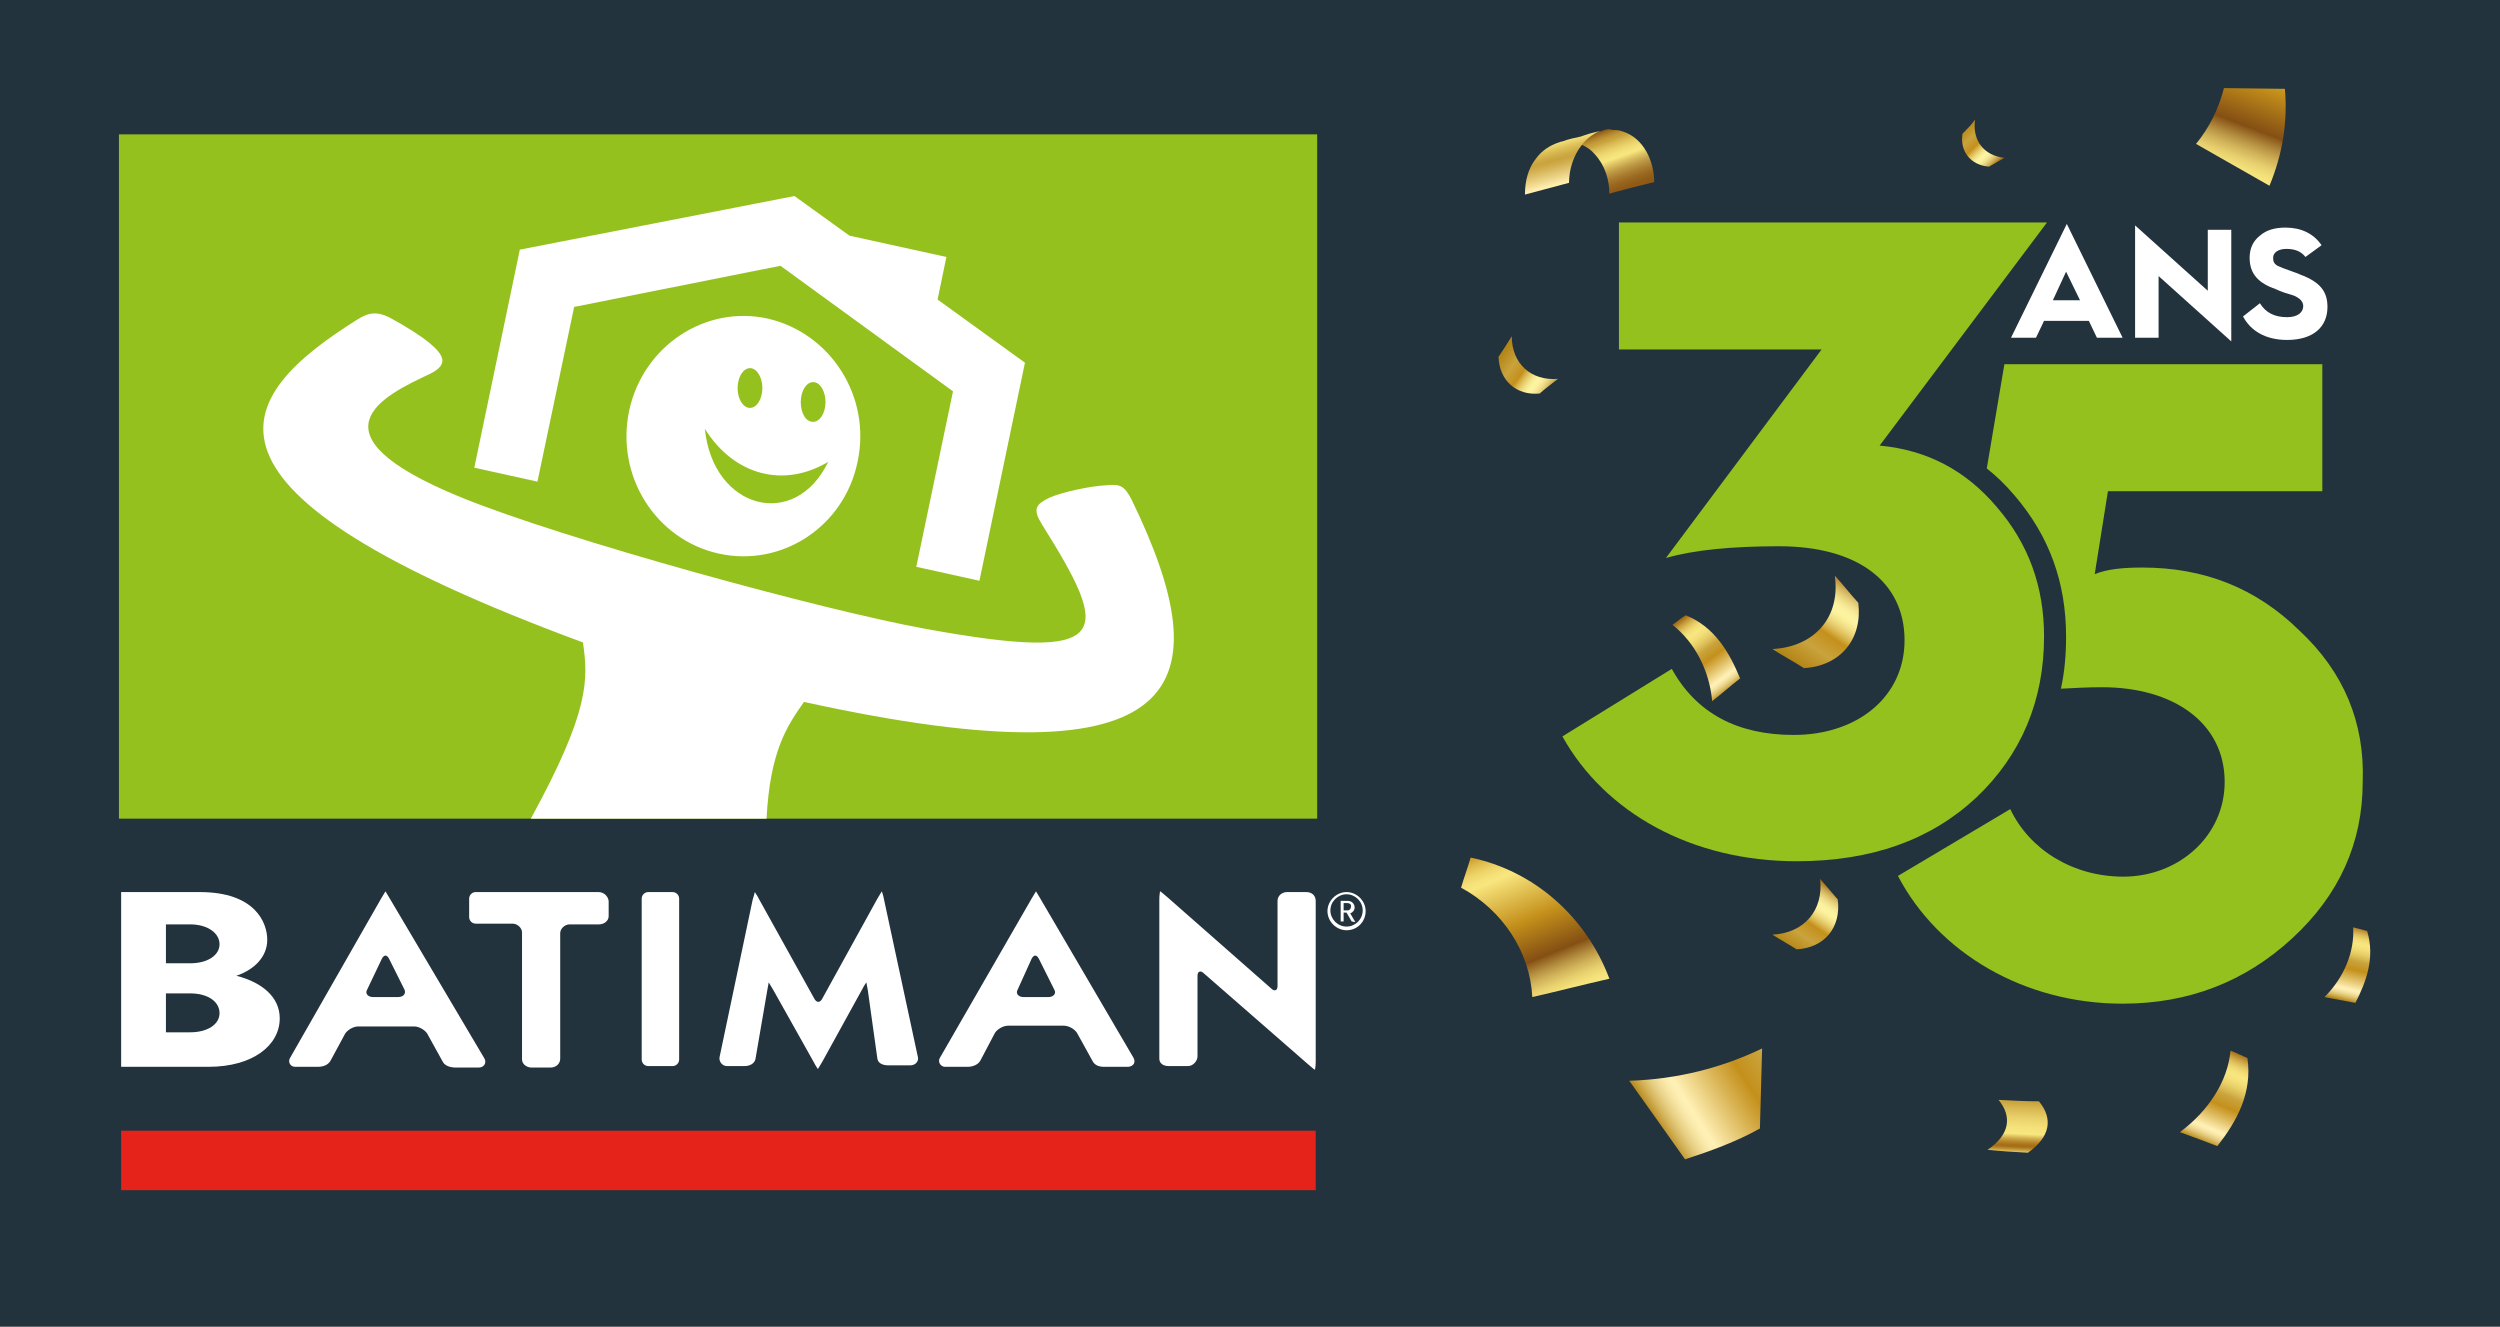 <?xml version="1.0" encoding="utf-8"?>
<!-- Generator: Adobe Illustrator 26.0.1, SVG Export Plug-In . SVG Version: 6.00 Build 0)  -->
<svg version="1.1" id="Calque_1" xmlns="http://www.w3.org/2000/svg" xmlns:xlink="http://www.w3.org/1999/xlink" x="0px" y="0px"
	 viewBox="0 0 340.5 180.7" style="enable-background:new 0 0 340.5 180.7;" xml:space="preserve">
<style type="text/css">
	.st0{fill:#23333D;}
	
		.st1{clip-path:url(#SVGID_00000031887568909100364570000000850462243475487660_);fill:url(#SVGID_00000045619211838435129620000003249698533968237971_);}
	
		.st2{clip-path:url(#SVGID_00000021829027820698526830000000604608937825569444_);fill:url(#SVGID_00000076589733508056888820000006597066494460748724_);}
	
		.st3{clip-path:url(#SVGID_00000137122885701184514180000013782166516261352343_);fill:url(#SVGID_00000033331337323921135660000016566676524205830833_);}
	
		.st4{clip-path:url(#SVGID_00000119103113415333940640000017408288135832552095_);fill:url(#SVGID_00000012472854836188434330000003016571045912080031_);}
	
		.st5{clip-path:url(#SVGID_00000113311779882074250020000010697333632777352834_);fill:url(#SVGID_00000028309689866127745610000017505261699628949169_);}
	
		.st6{clip-path:url(#SVGID_00000039825562685769688030000002698354099673088687_);fill:url(#SVGID_00000076600825714208480350000005650375414825185698_);}
	
		.st7{clip-path:url(#SVGID_00000127752083620469908320000001509854395001385119_);fill:url(#SVGID_00000029744542506881400110000009644716246735494561_);}
	
		.st8{clip-path:url(#SVGID_00000083804918649608947560000005141763837078909631_);fill:url(#SVGID_00000168114333860820792030000007237369920887061921_);}
	
		.st9{clip-path:url(#SVGID_00000133524294375444712660000003424380382818347444_);fill:url(#SVGID_00000145769931356123921530000018104315903885092243_);}
	
		.st10{clip-path:url(#SVGID_00000081649508384932787970000014923561444679545237_);fill:url(#SVGID_00000118389131740183180170000008652008347358007979_);}
	
		.st11{clip-path:url(#SVGID_00000049187723018347936590000017751524967390669239_);fill:url(#SVGID_00000105424871072505212590000004827400643948436910_);}
	
		.st12{clip-path:url(#SVGID_00000007387425200805033980000012095211416302054321_);fill:url(#SVGID_00000060718291449842276210000006359913316648665790_);}
	
		.st13{clip-path:url(#SVGID_00000043438382048691601390000017796407453917016751_);fill:url(#SVGID_00000056410765997527312050000011142970031257787066_);}
	
		.st14{clip-path:url(#SVGID_00000031169778795171499540000006754299424362498690_);fill:url(#SVGID_00000036944950460768959030000001686872234201761445_);}
	
		.st15{clip-path:url(#SVGID_00000150785724078221209680000002541587114050697907_);fill:url(#SVGID_00000063605214017522232020000011815417574823893670_);}
	.st16{fill:none;}
	.st17{fill:#95C11F;}
	.st18{fill:#FFFFFF;}
	.st19{fill:#E5231B;}
</style>
<rect class="st0" width="340.5" height="180.7"/>
<g>
	<g>
		<defs>
			<path id="SVGID_1_" d="M227.8,85.1c3,2.4,5,6.1,5.4,10.4c1.4-1.1,2.4-2,3.8-3.1c-1.4-3.4-3.4-7-7.4-8.6
				C229.1,84.1,228.2,84.8,227.8,85.1"/>
		</defs>
		<clipPath id="SVGID_00000000912903183246601730000013598931097782188956_">
			<use xlink:href="#SVGID_1_"  style="overflow:visible;"/>
		</clipPath>
		
			<linearGradient id="SVGID_00000072261316931637358570000001599516763006047902_" gradientUnits="userSpaceOnUse" x1="-329.916" y1="-634.606" x2="-328.916" y2="-634.606" gradientTransform="matrix(6.906 9.311 9.311 -6.906 8415.797 -1226.118)">
			<stop  offset="0" style="stop-color:#A56D14"/>
			<stop  offset="1.137747e-02" style="stop-color:#AD781E"/>
			<stop  offset="5.656064e-02" style="stop-color:#C89F40"/>
			<stop  offset="0.101" style="stop-color:#DDBE5B"/>
			<stop  offset="0.144" style="stop-color:#ECD46E"/>
			<stop  offset="0.186" style="stop-color:#F5E17A"/>
			<stop  offset="0.224" style="stop-color:#F8E67E"/>
			<stop  offset="0.274" style="stop-color:#F4E079"/>
			<stop  offset="0.339" style="stop-color:#E9D069"/>
			<stop  offset="0.411" style="stop-color:#D6B64F"/>
			<stop  offset="0.454" style="stop-color:#C9A33D"/>
			<stop  offset="0.571" style="stop-color:#C4901B"/>
			<stop  offset="0.69" style="stop-color:#DDBA5E"/>
			<stop  offset="0.838" style="stop-color:#FFF1B6"/>
			<stop  offset="0.859" style="stop-color:#FCEDB0"/>
			<stop  offset="0.886" style="stop-color:#F5E2A0"/>
			<stop  offset="0.916" style="stop-color:#E8D186"/>
			<stop  offset="0.949" style="stop-color:#D7B861"/>
			<stop  offset="0.983" style="stop-color:#C19832"/>
			<stop  offset="1" style="stop-color:#B48617"/>
		</linearGradient>
		
			<polygon style="clip-path:url(#SVGID_00000000912903183246601730000013598931097782188956_);fill:url(#SVGID_00000072261316931637358570000001599516763006047902_);" points="
			222.2,88 231,99.9 242.5,91.4 233.7,79.5 		"/>
	</g>
</g>
<g>
	<g>
		<defs>
			<path id="SVGID_00000101784310615602425980000012879828379790469299_" d="M241.4,88.4c1.4,0.9,2.9,1.7,4.3,2.6c5-0.3,8-4,7.4-8.9
				c-1.1-1.2-2.1-2.5-3.2-3.7C250.7,84,247.2,88.1,241.4,88.4"/>
		</defs>
		<clipPath id="SVGID_00000032615584063685453650000009610748890492607156_">
			<use xlink:href="#SVGID_00000101784310615602425980000012879828379790469299_"  style="overflow:visible;"/>
		</clipPath>
		
			<linearGradient id="SVGID_00000026129660966525661690000007202773100140499595_" gradientUnits="userSpaceOnUse" x1="-376.339" y1="-603.157" x2="-375.339" y2="-603.157" gradientTransform="matrix(7.36 -10.873 10.873 7.36 9572.181 437.286)">
			<stop  offset="0" style="stop-color:#B48617"/>
			<stop  offset="0.216" style="stop-color:#C7A039"/>
			<stop  offset="0.237" style="stop-color:#C9A33D"/>
			<stop  offset="0.429" style="stop-color:#C4901B"/>
			<stop  offset="0.432" style="stop-color:#C5921E"/>
			<stop  offset="0.495" style="stop-color:#D9B54D"/>
			<stop  offset="0.555" style="stop-color:#E9D072"/>
			<stop  offset="0.61" style="stop-color:#F4E48C"/>
			<stop  offset="0.659" style="stop-color:#FBF09C"/>
			<stop  offset="0.697" style="stop-color:#FDF4A2"/>
			<stop  offset="0.744" style="stop-color:#FAF09D"/>
			<stop  offset="0.795" style="stop-color:#F2E390"/>
			<stop  offset="0.849" style="stop-color:#E4CE7A"/>
			<stop  offset="0.905" style="stop-color:#D1B15B"/>
			<stop  offset="0.961" style="stop-color:#B98C34"/>
			<stop  offset="1" style="stop-color:#A56D14"/>
		</linearGradient>
		
			<polygon style="clip-path:url(#SVGID_00000032615584063685453650000009610748890492607156_);fill:url(#SVGID_00000026129660966525661690000007202773100140499595_);" points="
			235.6,87 245.3,72.6 259.7,82.3 249.9,96.7 		"/>
	</g>
</g>
<g>
	<g>
		<defs>
			<path id="SVGID_00000113340963954753376620000008788858932793818011_" d="M204.1,48.6c0.1,3.2,2.4,5.3,5.6,5
				c0.8-0.7,1.6-1.3,2.5-2c-3.7,0.3-6.3-2.1-6.3-5.8C205.3,46.8,204.7,47.7,204.1,48.6"/>
		</defs>
		<clipPath id="SVGID_00000096058617517093333170000003893728854665938345_">
			<use xlink:href="#SVGID_00000113340963954753376620000008788858932793818011_"  style="overflow:visible;"/>
		</clipPath>
		
			<linearGradient id="SVGID_00000037660200906301648540000002276146339596888457_" gradientUnits="userSpaceOnUse" x1="-324.913" y1="-600.779" x2="-323.913" y2="-600.779" gradientTransform="matrix(6.9 5 -5 6.9 -556.834 5817.388)">
			<stop  offset="0" style="stop-color:#B48617"/>
			<stop  offset="0.216" style="stop-color:#C7A039"/>
			<stop  offset="0.237" style="stop-color:#C9A33D"/>
			<stop  offset="0.429" style="stop-color:#C4901B"/>
			<stop  offset="0.432" style="stop-color:#C5921E"/>
			<stop  offset="0.495" style="stop-color:#D9B54D"/>
			<stop  offset="0.555" style="stop-color:#E9D072"/>
			<stop  offset="0.61" style="stop-color:#F4E48C"/>
			<stop  offset="0.659" style="stop-color:#FBF09C"/>
			<stop  offset="0.697" style="stop-color:#FDF4A2"/>
			<stop  offset="0.744" style="stop-color:#FAF09D"/>
			<stop  offset="0.795" style="stop-color:#F2E390"/>
			<stop  offset="0.849" style="stop-color:#E4CE7A"/>
			<stop  offset="0.905" style="stop-color:#D1B15B"/>
			<stop  offset="0.961" style="stop-color:#B98C34"/>
			<stop  offset="1" style="stop-color:#A56D14"/>
		</linearGradient>
		
			<polygon style="clip-path:url(#SVGID_00000096058617517093333170000003893728854665938345_);fill:url(#SVGID_00000037660200906301648540000002276146339596888457_);" points="
			206.9,42 216,48.6 209.4,57.7 200.3,51.1 		"/>
	</g>
</g>
<g>
	<g>
		<defs>
			<path id="SVGID_00000050665407555087793450000012467060172898499473_" d="M244.1,61.3c0.5,0.3,1.1,0.6,1.6,0.9
				c1.8-0.1,2.9-1.5,2.7-3.3c-0.4-0.4-0.8-0.9-1.2-1.3C247.5,59.7,246.2,61.2,244.1,61.3"/>
		</defs>
		<clipPath id="SVGID_00000022548193654810832310000017178713597352745352_">
			<use xlink:href="#SVGID_00000050665407555087793450000012467060172898499473_"  style="overflow:visible;"/>
		</clipPath>
		
			<linearGradient id="SVGID_00000133508874345939124630000000101752948361791390_" gradientUnits="userSpaceOnUse" x1="-405.688" y1="-564.758" x2="-404.688" y2="-564.758" gradientTransform="matrix(2.656 -3.969 3.969 2.656 3563.91 -47.82)">
			<stop  offset="0" style="stop-color:#B48617"/>
			<stop  offset="0.216" style="stop-color:#C7A039"/>
			<stop  offset="0.237" style="stop-color:#C9A33D"/>
			<stop  offset="0.429" style="stop-color:#C4901B"/>
			<stop  offset="0.432" style="stop-color:#C5921E"/>
			<stop  offset="0.495" style="stop-color:#D9B54D"/>
			<stop  offset="0.555" style="stop-color:#E9D072"/>
			<stop  offset="0.61" style="stop-color:#F4E48C"/>
			<stop  offset="0.659" style="stop-color:#FBF09C"/>
			<stop  offset="0.697" style="stop-color:#FDF4A2"/>
			<stop  offset="0.744" style="stop-color:#FAF09D"/>
			<stop  offset="0.795" style="stop-color:#F2E390"/>
			<stop  offset="0.849" style="stop-color:#E4CE7A"/>
			<stop  offset="0.905" style="stop-color:#D1B15B"/>
			<stop  offset="0.961" style="stop-color:#B98C34"/>
			<stop  offset="1" style="stop-color:#A56D14"/>
		</linearGradient>
		
			<polygon style="clip-path:url(#SVGID_00000022548193654810832310000017178713597352745352_);fill:url(#SVGID_00000133508874345939124630000000101752948361791390_);" points="
			242,60.8 245.5,55.6 250.8,59.1 247.2,64.3 		"/>
	</g>
</g>
<g>
	<g>
		<defs>
			<path id="SVGID_00000148626435802297100550000009528446290900278173_" d="M275.6,52c-0.3,0.5-0.6,1-0.9,1.6
				c2.3-0.9,5-0.1,6.6,1.9c0-0.6,0.1-1.2,0.1-1.9c-1-1.3-2.5-2-4-2C276.8,51.7,276.2,51.8,275.6,52"/>
		</defs>
		<clipPath id="SVGID_00000049220931687265845490000001822028055727796398_">
			<use xlink:href="#SVGID_00000148626435802297100550000009528446290900278173_"  style="overflow:visible;"/>
		</clipPath>
		
			<linearGradient id="SVGID_00000119117816546172779680000016535011241931907236_" gradientUnits="userSpaceOnUse" x1="-383.687" y1="-690.31" x2="-382.687" y2="-690.31" gradientTransform="matrix(-6.636 -1.384 0.628 -4.761 -1831.07 -3762.83)">
			<stop  offset="0" style="stop-color:#B48617"/>
			<stop  offset="0.216" style="stop-color:#C7A039"/>
			<stop  offset="0.237" style="stop-color:#C9A33D"/>
			<stop  offset="0.429" style="stop-color:#C4901B"/>
			<stop  offset="0.432" style="stop-color:#C5921E"/>
			<stop  offset="0.495" style="stop-color:#D9B54D"/>
			<stop  offset="0.555" style="stop-color:#E9D072"/>
			<stop  offset="0.61" style="stop-color:#F4E48C"/>
			<stop  offset="0.659" style="stop-color:#FBF09C"/>
			<stop  offset="0.697" style="stop-color:#FDF4A2"/>
			<stop  offset="0.744" style="stop-color:#FAF09D"/>
			<stop  offset="0.795" style="stop-color:#F2E390"/>
			<stop  offset="0.849" style="stop-color:#E4CE7A"/>
			<stop  offset="0.905" style="stop-color:#D1B15B"/>
			<stop  offset="0.961" style="stop-color:#B98C34"/>
			<stop  offset="1" style="stop-color:#A56D14"/>
		</linearGradient>
		
			<polygon style="clip-path:url(#SVGID_00000049220931687265845490000001822028055727796398_);fill:url(#SVGID_00000119117816546172779680000016535011241931907236_);" points="
			281.2,56.9 274.2,55.4 274.9,50.4 281.9,51.8 		"/>
	</g>
</g>
<g>
	<g>
		<defs>
			<path id="SVGID_00000152239163596911222050000007461422808815261360_" d="M267.3,18.2c-0.4,2.4,1.1,4.3,3.6,4.5
				c0.7-0.4,1.4-0.8,2.1-1.2c-2.8-0.3-4.4-2.4-4-5.2C268.5,17,267.9,17.6,267.3,18.2"/>
		</defs>
		<clipPath id="SVGID_00000080911156793483293580000012239218813109870211_">
			<use xlink:href="#SVGID_00000152239163596911222050000007461422808815261360_"  style="overflow:visible;"/>
		</clipPath>
		
			<linearGradient id="SVGID_00000122690897294990017160000005280465788874896300_" gradientUnits="userSpaceOnUse" x1="-309.253" y1="-601.798" x2="-308.253" y2="-601.798" gradientTransform="matrix(4.518 4.695 -4.695 4.518 -1160.438 4188.106)">
			<stop  offset="0" style="stop-color:#B48617"/>
			<stop  offset="0.216" style="stop-color:#C7A039"/>
			<stop  offset="0.237" style="stop-color:#C9A33D"/>
			<stop  offset="0.429" style="stop-color:#C4901B"/>
			<stop  offset="0.432" style="stop-color:#C5921E"/>
			<stop  offset="0.495" style="stop-color:#D9B54D"/>
			<stop  offset="0.555" style="stop-color:#E9D072"/>
			<stop  offset="0.61" style="stop-color:#F4E48C"/>
			<stop  offset="0.659" style="stop-color:#FBF09C"/>
			<stop  offset="0.697" style="stop-color:#FDF4A2"/>
			<stop  offset="0.744" style="stop-color:#FAF09D"/>
			<stop  offset="0.795" style="stop-color:#F2E390"/>
			<stop  offset="0.849" style="stop-color:#E4CE7A"/>
			<stop  offset="0.905" style="stop-color:#D1B15B"/>
			<stop  offset="0.961" style="stop-color:#B98C34"/>
			<stop  offset="1" style="stop-color:#A56D14"/>
		</linearGradient>
		
			<polygon style="clip-path:url(#SVGID_00000080911156793483293580000012239218813109870211_);fill:url(#SVGID_00000122690897294990017160000005280465788874896300_);" points="
			270.1,13.3 276.2,19.7 269.9,25.7 263.8,19.4 		"/>
	</g>
</g>
<g>
	<g>
		<defs>
			<path id="SVGID_00000183933900290028821600000010200413922228679869_" d="M241.4,127.3c1.1,0.7,2.2,1.3,3.3,2
				c3.8-0.2,6.1-3,5.6-6.8c-0.8-0.9-1.6-1.9-2.4-2.8C248.4,124,245.7,127.1,241.4,127.3"/>
		</defs>
		<clipPath id="SVGID_00000183935247017861864790000015521394990325625528_">
			<use xlink:href="#SVGID_00000183933900290028821600000010200413922228679869_"  style="overflow:visible;"/>
		</clipPath>
		
			<linearGradient id="SVGID_00000080916125623673972710000012209546184664816529_" gradientUnits="userSpaceOnUse" x1="-381.649" y1="-596.099" x2="-380.649" y2="-596.099" gradientTransform="matrix(5.576 -8.238 8.238 5.576 7281.967 308.532)">
			<stop  offset="0" style="stop-color:#B48617"/>
			<stop  offset="0.216" style="stop-color:#C7A039"/>
			<stop  offset="0.237" style="stop-color:#C9A33D"/>
			<stop  offset="0.429" style="stop-color:#C4901B"/>
			<stop  offset="0.432" style="stop-color:#C5921E"/>
			<stop  offset="0.495" style="stop-color:#D9B54D"/>
			<stop  offset="0.555" style="stop-color:#E9D072"/>
			<stop  offset="0.61" style="stop-color:#F4E48C"/>
			<stop  offset="0.659" style="stop-color:#FBF09C"/>
			<stop  offset="0.697" style="stop-color:#FDF4A2"/>
			<stop  offset="0.744" style="stop-color:#FAF09D"/>
			<stop  offset="0.795" style="stop-color:#F2E390"/>
			<stop  offset="0.849" style="stop-color:#E4CE7A"/>
			<stop  offset="0.905" style="stop-color:#D1B15B"/>
			<stop  offset="0.961" style="stop-color:#B98C34"/>
			<stop  offset="1" style="stop-color:#A56D14"/>
		</linearGradient>
		
			<polygon style="clip-path:url(#SVGID_00000183935247017861864790000015521394990325625528_);fill:url(#SVGID_00000080916125623673972710000012209546184664816529_);" points="
			237,126.3 244.3,115.3 255.2,122.7 247.8,133.6 		"/>
	</g>
</g>
<g>
	<g>
		<defs>
			<path id="SVGID_00000096038137288763604690000010475242214015124377_" d="M199,120.9c5.7,3.1,9.4,8.8,9.7,14.9
				c3.5-0.8,7-1.7,10.5-2.5c-3.2-8.5-10.3-14.7-18.9-16.5C199.9,118.2,199.4,119.5,199,120.9"/>
		</defs>
		<clipPath id="SVGID_00000114790522033021043330000014511458738600030129_">
			<use xlink:href="#SVGID_00000096038137288763604690000010475242214015124377_"  style="overflow:visible;"/>
		</clipPath>
		
			<linearGradient id="SVGID_00000045611175039101740570000005977574241494700167_" gradientUnits="userSpaceOnUse" x1="-375.909" y1="-626.077" x2="-374.909" y2="-626.077" gradientTransform="matrix(-8.498 -20.727 20.727 -8.498 9994.765 -12976.123)">
			<stop  offset="0" style="stop-color:#F8E67E"/>
			<stop  offset="3.434401e-02" style="stop-color:#F3E07A"/>
			<stop  offset="7.972399e-02" style="stop-color:#E7CF6E"/>
			<stop  offset="0.131" style="stop-color:#D2B45B"/>
			<stop  offset="0.187" style="stop-color:#B48E40"/>
			<stop  offset="0.247" style="stop-color:#8F5D1D"/>
			<stop  offset="0.262" style="stop-color:#844F13"/>
			<stop  offset="0.479" style="stop-color:#BD891A"/>
			<stop  offset="0.504" style="stop-color:#C4901B"/>
			<stop  offset="0.706" style="stop-color:#E7C95D"/>
			<stop  offset="0.801" style="stop-color:#F8E67E"/>
			<stop  offset="0.836" style="stop-color:#F5E178"/>
			<stop  offset="0.88" style="stop-color:#EDD368"/>
			<stop  offset="0.929" style="stop-color:#DFBC4E"/>
			<stop  offset="0.982" style="stop-color:#CB9C29"/>
			<stop  offset="1" style="stop-color:#C4901B"/>
		</linearGradient>
		
			<polygon style="clip-path:url(#SVGID_00000114790522033021043330000014511458738600030129_);fill:url(#SVGID_00000045611175039101740570000005977574241494700167_);" points="
			201.9,142.9 192.3,119.5 216.3,109.7 225.9,133.1 		"/>
	</g>
</g>
<g>
	<g>
		<defs>
			<path id="SVGID_00000047020789539338794210000014708518507378795933_" d="M219.1,17.6c-0.3,0-0.6,0.1-0.9,0.2
				c0,0-0.1,0.1-0.3,0.1c-1,0.4-1.8,1-2.5,1.8c0.7,0.3,1.3,0.7,1.8,1.3c1.4,1.5,2,3.5,2,5.4c0-0.1,6.1-1.6,6.1-1.6
				c0-2.8-1.4-6-4.3-6.9c-0.5-0.2-1-0.2-1.5-0.2C219.4,17.6,219.2,17.6,219.1,17.6"/>
		</defs>
		<clipPath id="SVGID_00000104680482711949180890000004220881542534892984_">
			<use xlink:href="#SVGID_00000047020789539338794210000014708518507378795933_"  style="overflow:visible;"/>
		</clipPath>
		
			<linearGradient id="SVGID_00000018205836762517008400000009808398183412837760_" gradientUnits="userSpaceOnUse" x1="-399.952" y1="-625.89" x2="-398.952" y2="-625.89" gradientTransform="matrix(-3.085 -8.476 8.476 -3.085 4293.017 -5294.732)">
			<stop  offset="0" style="stop-color:#8D5714"/>
			<stop  offset="8.567205e-02" style="stop-color:#905B17"/>
			<stop  offset="0.177" style="stop-color:#9A6821"/>
			<stop  offset="0.272" style="stop-color:#AA7E31"/>
			<stop  offset="0.368" style="stop-color:#C09B47"/>
			<stop  offset="0.465" style="stop-color:#DDC263"/>
			<stop  offset="0.543" style="stop-color:#F8E67E"/>
			<stop  offset="0.607" style="stop-color:#F4E179"/>
			<stop  offset="0.685" style="stop-color:#EAD16A"/>
			<stop  offset="0.772" style="stop-color:#D8B852"/>
			<stop  offset="0.831" style="stop-color:#C9A33D"/>
			<stop  offset="0.865" style="stop-color:#C39B39"/>
			<stop  offset="0.917" style="stop-color:#B2862D"/>
			<stop  offset="0.98" style="stop-color:#97631B"/>
			<stop  offset="1" style="stop-color:#8D5714"/>
		</linearGradient>
		
			<polygon style="clip-path:url(#SVGID_00000104680482711949180890000004220881542534892984_);fill:url(#SVGID_00000018205836762517008400000009808398183412837760_);" points="
			216.6,29.6 212.7,18.6 224.2,14.4 228.2,25.4 		"/>
	</g>
</g>
<g>
	<g>
		<defs>
			<path id="SVGID_00000125563122474177048730000013092867007204415880_" d="M212.7,19.3L212.7,19.3
				C212.6,19.3,212.6,19.3,212.7,19.3C212.6,19.3,212.7,19.3,212.7,19.3 M218,17.8c-0.2,0.1-0.4,0.1-0.7,0.2c-0.5,0.1-1.2,0.3-2,0.6
				c-1,0.2-1.8,0.4-2.3,0.6c-0.1,0-0.2,0.1-0.4,0.1c-0.1,0-0.2,0.1-0.3,0.1c-1.2,0.4-2.3,1.1-3.1,2.2c-1.1,1.4-1.5,3.1-1.5,4.9l0,0
				l6-1.6c0-1.8,0.6-3.7,1.7-5.1C216.1,18.9,216.9,18.3,218,17.8c-0.1,0.1-0.1,0.1-0.1,0.1S217.9,17.9,218,17.8
				C218,17.9,218,17.9,218,17.8c0.1,0,0.2,0,0.2-0.1C218.2,17.8,218.1,17.8,218,17.8"/>
		</defs>
		<clipPath id="SVGID_00000072970844699504078820000009193944010599948209_">
			<use xlink:href="#SVGID_00000125563122474177048730000013092867007204415880_"  style="overflow:visible;"/>
		</clipPath>
		
			<linearGradient id="SVGID_00000069400121868021896060000015789393174314627484_" gradientUnits="userSpaceOnUse" x1="-423.963" y1="-620.695" x2="-422.963" y2="-620.695" gradientTransform="matrix(-1.458 -5.443 5.443 -1.458 2973.64 -3187.869)">
			<stop  offset="0" style="stop-color:#FFEEAF"/>
			<stop  offset="0.196" style="stop-color:#EAD183"/>
			<stop  offset="0.444" style="stop-color:#D2B051"/>
			<stop  offset="0.566" style="stop-color:#C9A33D"/>
			<stop  offset="0.661" style="stop-color:#CEAB45"/>
			<stop  offset="0.807" style="stop-color:#DDC059"/>
			<stop  offset="0.985" style="stop-color:#F6E37B"/>
			<stop  offset="1" style="stop-color:#F8E67E"/>
		</linearGradient>
		
			<polygon style="clip-path:url(#SVGID_00000072970844699504078820000009193944010599948209_);fill:url(#SVGID_00000069400121868021896060000015789393174314627484_);" points="
			208.4,29 205.5,18.4 217.5,15.2 220.4,25.8 		"/>
	</g>
</g>
<g>
	<g>
		<defs>
			<path id="SVGID_00000121247908692937242450000014147806731823427713_" d="M302.9,12c-0.7,2.8-2,5.4-3.8,7.6
				c3.3,1.9,6.7,3.8,10,5.7c1.8-4.3,2.5-8.8,2.1-13.2L302.9,12L302.9,12z"/>
		</defs>
		<clipPath id="SVGID_00000121984186757331429220000007804386675686656672_">
			<use xlink:href="#SVGID_00000121247908692937242450000014147806731823427713_"  style="overflow:visible;"/>
		</clipPath>
		
			<linearGradient id="SVGID_00000111893438459486665170000016915786857634743704_" gradientUnits="userSpaceOnUse" x1="-371.451" y1="-615.342" x2="-370.451" y2="-615.342" gradientTransform="matrix(8.455 -22.259 22.259 8.455 17141.281 -3042.309)">
			<stop  offset="0" style="stop-color:#F8E67E"/>
			<stop  offset="3.434401e-02" style="stop-color:#F3E07A"/>
			<stop  offset="7.972399e-02" style="stop-color:#E7CF6E"/>
			<stop  offset="0.131" style="stop-color:#D2B45B"/>
			<stop  offset="0.187" style="stop-color:#B48E40"/>
			<stop  offset="0.247" style="stop-color:#8F5D1D"/>
			<stop  offset="0.262" style="stop-color:#844F13"/>
			<stop  offset="0.479" style="stop-color:#BD891A"/>
			<stop  offset="0.504" style="stop-color:#C4901B"/>
			<stop  offset="0.706" style="stop-color:#E7C95D"/>
			<stop  offset="0.801" style="stop-color:#F8E67E"/>
			<stop  offset="0.836" style="stop-color:#F5E178"/>
			<stop  offset="0.88" style="stop-color:#EDD368"/>
			<stop  offset="0.929" style="stop-color:#DFBC4E"/>
			<stop  offset="0.982" style="stop-color:#CB9C29"/>
			<stop  offset="1" style="stop-color:#C4901B"/>
		</linearGradient>
		
			<polygon style="clip-path:url(#SVGID_00000121984186757331429220000007804386675686656672_);fill:url(#SVGID_00000111893438459486665170000016915786857634743704_);" points="
			294.8,23.6 300.7,7.9 316,13.7 310.1,29.4 		"/>
	</g>
</g>
<g>
	<g>
		<defs>
			<path id="SVGID_00000163793498904086344460000010406143286927437488_" d="M316.6,135.8c1.5,0.3,2.7,0.5,4.2,0.8
				c1.5-2.9,2.7-6.2,1.6-9.8c-0.4-0.1-1.4-0.4-1.9-0.5C320.7,129.6,319.3,133.1,316.6,135.8"/>
		</defs>
		<clipPath id="SVGID_00000002382244602495121640000004691796983969721515_">
			<use xlink:href="#SVGID_00000163793498904086344460000010406143286927437488_"  style="overflow:visible;"/>
		</clipPath>
		
			<linearGradient id="SVGID_00000064348928523288049930000015607969732682691214_" gradientUnits="userSpaceOnUse" x1="-329.672" y1="-606.049" x2="-328.672" y2="-606.049" gradientTransform="matrix(-2.37 9.899 9.899 2.37 5539.544 4826.081)">
			<stop  offset="0" style="stop-color:#A56D14"/>
			<stop  offset="1.137747e-02" style="stop-color:#AD781E"/>
			<stop  offset="5.656064e-02" style="stop-color:#C89F40"/>
			<stop  offset="0.101" style="stop-color:#DDBE5B"/>
			<stop  offset="0.144" style="stop-color:#ECD46E"/>
			<stop  offset="0.186" style="stop-color:#F5E17A"/>
			<stop  offset="0.224" style="stop-color:#F8E67E"/>
			<stop  offset="0.274" style="stop-color:#F4E079"/>
			<stop  offset="0.339" style="stop-color:#E9D069"/>
			<stop  offset="0.411" style="stop-color:#D6B64F"/>
			<stop  offset="0.454" style="stop-color:#C9A33D"/>
			<stop  offset="0.571" style="stop-color:#C4901B"/>
			<stop  offset="0.69" style="stop-color:#DDBA5E"/>
			<stop  offset="0.838" style="stop-color:#FFF1B6"/>
			<stop  offset="0.859" style="stop-color:#FCEDB0"/>
			<stop  offset="0.886" style="stop-color:#F5E2A0"/>
			<stop  offset="0.916" style="stop-color:#E8D186"/>
			<stop  offset="0.949" style="stop-color:#D7B861"/>
			<stop  offset="0.983" style="stop-color:#C19832"/>
			<stop  offset="1" style="stop-color:#B48617"/>
		</linearGradient>
		
			<polygon style="clip-path:url(#SVGID_00000002382244602495121640000004691796983969721515_);fill:url(#SVGID_00000064348928523288049930000015607969732682691214_);" points="
			317,124.7 314.3,136 323.2,138.2 325.9,126.9 		"/>
	</g>
</g>
<g>
	<g>
		<defs>
			<path id="SVGID_00000168079390069930810240000016206399518386036147_" d="M296.9,154.2c1.9,0.7,3.3,1.2,5.1,1.9
				c2.6-3.3,4.8-7.2,4.1-12c-0.5-0.2-1.7-0.8-2.3-1C303.4,147.3,300.8,151.3,296.9,154.2"/>
		</defs>
		<clipPath id="SVGID_00000108284910264379584790000015460927587164554140_">
			<use xlink:href="#SVGID_00000168079390069930810240000016206399518386036147_"  style="overflow:visible;"/>
		</clipPath>
		
			<linearGradient id="SVGID_00000147906800910088063920000015477224816674399876_" gradientUnits="userSpaceOnUse" x1="-350.632" y1="-591.856" x2="-349.632" y2="-591.856" gradientTransform="matrix(-5.105 11.954 11.954 5.105 5589.986 7356.338)">
			<stop  offset="0" style="stop-color:#A56D14"/>
			<stop  offset="1.137747e-02" style="stop-color:#AD781E"/>
			<stop  offset="5.656064e-02" style="stop-color:#C89F40"/>
			<stop  offset="0.101" style="stop-color:#DDBE5B"/>
			<stop  offset="0.144" style="stop-color:#ECD46E"/>
			<stop  offset="0.186" style="stop-color:#F5E17A"/>
			<stop  offset="0.224" style="stop-color:#F8E67E"/>
			<stop  offset="0.274" style="stop-color:#F4E079"/>
			<stop  offset="0.339" style="stop-color:#E9D069"/>
			<stop  offset="0.411" style="stop-color:#D6B64F"/>
			<stop  offset="0.454" style="stop-color:#C9A33D"/>
			<stop  offset="0.571" style="stop-color:#C4901B"/>
			<stop  offset="0.69" style="stop-color:#DDBA5E"/>
			<stop  offset="0.838" style="stop-color:#FFF1B6"/>
			<stop  offset="0.859" style="stop-color:#FCEDB0"/>
			<stop  offset="0.886" style="stop-color:#F5E2A0"/>
			<stop  offset="0.916" style="stop-color:#E8D186"/>
			<stop  offset="0.949" style="stop-color:#D7B861"/>
			<stop  offset="0.983" style="stop-color:#C19832"/>
			<stop  offset="1" style="stop-color:#B48617"/>
		</linearGradient>
		
			<polygon style="clip-path:url(#SVGID_00000108284910264379584790000015460927587164554140_);fill:url(#SVGID_00000147906800910088063920000015477224816674399876_);" points="
			299.4,140.1 293.2,154.8 305.5,160.1 311.8,145.4 		"/>
	</g>
</g>
<g>
	<g>
		<defs>
			<path id="SVGID_00000165197918726888221900000004872508283162517141_" d="M229.5,157.9c3.4-1.1,7-2.4,10.2-4.2l0.3-10.9
				c-5.4,2.6-11.5,4.2-18.1,4.4C224.7,151.1,226.8,154.1,229.5,157.9"/>
		</defs>
		<clipPath id="SVGID_00000147179088427893401750000016109954612612911525_">
			<use xlink:href="#SVGID_00000165197918726888221900000004872508283162517141_"  style="overflow:visible;"/>
		</clipPath>
		
			<linearGradient id="SVGID_00000072263954101422250640000011562576931266382001_" gradientUnits="userSpaceOnUse" x1="-369.358" y1="-623.007" x2="-368.358" y2="-623.007" gradientTransform="matrix(-26.403 16.724 16.724 26.403 919.302 22762.982)">
			<stop  offset="0" style="stop-color:#A56D14"/>
			<stop  offset="1.137747e-02" style="stop-color:#AD781E"/>
			<stop  offset="5.656064e-02" style="stop-color:#C89F40"/>
			<stop  offset="0.101" style="stop-color:#DDBE5B"/>
			<stop  offset="0.144" style="stop-color:#ECD46E"/>
			<stop  offset="0.186" style="stop-color:#F5E17A"/>
			<stop  offset="0.224" style="stop-color:#F8E67E"/>
			<stop  offset="0.274" style="stop-color:#F4E079"/>
			<stop  offset="0.339" style="stop-color:#E9D069"/>
			<stop  offset="0.411" style="stop-color:#D6B64F"/>
			<stop  offset="0.454" style="stop-color:#C9A33D"/>
			<stop  offset="0.571" style="stop-color:#C4901B"/>
			<stop  offset="0.69" style="stop-color:#DDBA5E"/>
			<stop  offset="0.838" style="stop-color:#FFF1B6"/>
			<stop  offset="0.859" style="stop-color:#FCEDB0"/>
			<stop  offset="0.886" style="stop-color:#F5E2A0"/>
			<stop  offset="0.916" style="stop-color:#E8D186"/>
			<stop  offset="0.949" style="stop-color:#D7B861"/>
			<stop  offset="0.983" style="stop-color:#C19832"/>
			<stop  offset="1" style="stop-color:#B48617"/>
		</linearGradient>
		
			<polygon style="clip-path:url(#SVGID_00000147179088427893401750000016109954612612911525_);fill:url(#SVGID_00000072263954101422250640000011562576931266382001_);" points="
			234.7,134.3 214.8,146.9 227,166.3 246.9,153.6 		"/>
	</g>
</g>
<g>
	<g>
		<defs>
			<path id="SVGID_00000062872796060898795680000008854967737822363303_" d="M276.2,157c3-2.1,3.5-4.6,1.5-7c-1.9,0-3.6-0.1-5.5-0.2
				c1.9,2.3,1.5,4.8-1.5,6.8C272.6,156.8,274.3,156.9,276.2,157"/>
		</defs>
		<clipPath id="SVGID_00000137106525030061360070000012022131237080660112_">
			<use xlink:href="#SVGID_00000062872796060898795680000008854967737822363303_"  style="overflow:visible;"/>
		</clipPath>
		
			<linearGradient id="SVGID_00000101079188961485142180000003917017766379401600_" gradientUnits="userSpaceOnUse" x1="-353.785" y1="-586.705" x2="-352.785" y2="-586.705" gradientTransform="matrix(1.496 -6.991 17.856 0.862 11279.976 -1810.498)">
			<stop  offset="0" style="stop-color:#F8E67E"/>
			<stop  offset="1.680235e-03" style="stop-color:#F7E47C"/>
			<stop  offset="4.896670e-02" style="stop-color:#D4B150"/>
			<stop  offset="9.022002e-02" style="stop-color:#BA8C2F"/>
			<stop  offset="0.123" style="stop-color:#AB751B"/>
			<stop  offset="0.144" style="stop-color:#A56D14"/>
			<stop  offset="0.179" style="stop-color:#AA741B"/>
			<stop  offset="0.23" style="stop-color:#B8892C"/>
			<stop  offset="0.293" style="stop-color:#CFAB4A"/>
			<stop  offset="0.363" style="stop-color:#EFD973"/>
			<stop  offset="0.381" style="stop-color:#F8E67E"/>
			<stop  offset="0.518" style="stop-color:#F4E179"/>
			<stop  offset="0.687" style="stop-color:#EAD16A"/>
			<stop  offset="0.873" style="stop-color:#D8B852"/>
			<stop  offset="1" style="stop-color:#C9A33D"/>
		</linearGradient>
		
			<polygon style="clip-path:url(#SVGID_00000137106525030061360070000012022131237080660112_);fill:url(#SVGID_00000101079188961485142180000003917017766379401600_);" points="
			269.3,156.8 270.8,149.6 281.2,150.1 279.5,157.4 		"/>
	</g>
</g>
<rect class="st16" width="340" height="180.4"/>
<path class="st17" d="M313.2,85.9c-5.9-5.8-13-8.6-21.4-8.6c-2.6,0-4.8,0.2-6.5,0.9l1.8-11.3h29.2V49.6H273l-2.4,14.2
	c1.4,1.1,2.6,2.3,3.8,3.7c4.7,5.5,7,11.8,7,19.2c0,2.5-0.2,4.8-0.7,7.1c1.8-0.1,3.7-0.2,5.6-0.2c9.8,0,16.7,4.9,16.7,12.9
	c0,7.4-6.3,12.9-13.8,12.9c-6.9,0-12.8-3.7-15.4-9.2l-15.3,9.1c5.5,10.5,17.2,17.4,30.6,17.4c9,0,16.7-3,23.1-8.9s9.6-13,9.6-21.3
	C322.1,98.4,319.2,91.5,313.2,85.9"/>
<rect class="st16" width="340" height="180.4"/>
<path class="st17" d="M227.7,91.1c3.3,6,8.9,9,16.6,9c8.7,0,15.1-5.2,15.1-12.9c0-7.9-6.3-12.8-17.1-12.8c-6.4,0-11.6,0.5-15.4,1.6
	l21.2-28.4h-27.6V30.3h58.3L256,60.7h0.1c6.3,0.6,11.6,3.3,15.9,8.4c4.3,5,6.4,10.8,6.4,17.6c0,8.7-3.1,16.1-9.2,21.9
	c-6.2,5.8-14.3,8.7-24.5,8.7c-14.3,0-26.1-6.6-31.9-17L227.7,91.1z"/>
<rect class="st16" width="340" height="180.4"/>
<path class="st18" d="M279.6,40.9h3.7l-1.9-3.9L279.6,40.9z M273.9,46l7.6-15.5l7.6,15.5h-3.5l-1.1-2.3h-6.1l-1.1,2.3H273.9z"/>
<rect class="st16" width="340" height="180.4"/>
<polygon class="st18" points="290.8,46 290.8,30.7 300.7,39.6 300.7,31.3 303.9,31.3 303.9,46.5 294,37.6 294,46 "/>
<rect class="st16" width="340" height="180.4"/>
<path class="st18" d="M307.8,41.3c0.8,1.3,2,1.9,3.7,1.9c1.5,0,2.2-0.7,2.2-1.5c0-0.5-0.3-0.9-0.8-1.2c-0.3-0.2-0.9-0.4-1.3-0.5
	c-0.4-0.1-1.2-0.4-1.6-0.6c-2.3-0.8-3.6-2-3.6-4.3c0-1.3,0.5-2.3,1.4-3c0.9-0.8,2.1-1.1,3.5-1.1c2.1,0,3.8,0.8,4.9,2.4L314,35
	c-0.6-0.8-1.5-1.1-2.6-1.1s-1.8,0.5-1.8,1.2c0,0.5,0.1,0.8,0.6,1.1c0.2,0.1,0.5,0.2,0.7,0.3l1.1,0.4c0.5,0.2,0.9,0.3,1.3,0.5
	c2.7,1,3.7,2.3,3.7,4.4c0,2.7-1.9,4.5-5.5,4.5c-3,0-5-1.3-6-3.2L307.8,41.3z"/>
<rect class="st16" width="340" height="180.4"/>
<path class="st18" d="M81.5,121.5H64.8c-0.5,0-0.9,0.4-0.9,0.9v2.5c0,0.5,0.4,0.9,0.9,0.9l0,0h5c0.7,0,1.3,0.6,1.3,1.2v17.3
	c0,0.6,0.6,1.1,1.3,1.1H75c0.7,0,1.3-0.5,1.3-1.2v-17.1c0-0.6,0.6-1.2,1.3-1.2h4c0.7,0,1.3-0.5,1.3-1.1v-2.1
	C82.8,122,82.2,121.5,81.5,121.5"/>
<rect class="st16" width="340" height="180.4"/>
<path class="st18" d="M120.4,122.5c-0.1-0.6-0.3-1.1-0.3-1.1s-0.3,0.5-0.6,1L112,136c-0.3,0.6-0.8,0.6-1.1,0l-7.5-13.5
	c-0.3-0.6-0.6-1-0.6-1s-0.1,0.5-0.3,1.1L98,144c-0.1,0.6,0.4,1.2,1,1.2h2.4c0.8,0,1.4-0.4,1.5-1l1.6-9.3c0.1-0.6,0.2-1.1,0.2-1.1
	s0.3,0.5,0.6,1l5.5,9.8c0.3,0.6,0.6,1,0.6,1s0.3-0.5,0.6-1l5.4-9.8c0.3-0.6,0.6-1,0.6-1s0.1,0.5,0.2,1.1l1.3,9.3
	c0.1,0.6,0.7,0.9,1.5,0.9h3c0.7,0,1.2-0.6,1-1.2L120.4,122.5z"/>
<rect class="st16" width="340" height="180.4"/>
<path class="st18" d="M177.9,121.5h-2.6c-0.7,0-1.3,0.5-1.3,1.2v11.6c0,0.6-0.4,0.8-0.9,0.3L159,122.2c-0.5-0.4-0.9-0.8-1-0.8
	c0,0-0.1,0.5-0.1,1.1v21.7c0,0.6,0.5,1,1.3,1h2.6c0.7,0,1.3-0.7,1.3-1.3v-11c0-0.6,0.4-0.8,0.9-0.3l14.1,12.3c0.5,0.4,0.9,0.8,1,0.8
	c0,0,0.1-0.5,0.1-1.1v-21.9C179.2,122,178.7,121.5,177.9,121.5"/>
<rect class="st16" width="340" height="180.4"/>
<path class="st18" d="M92.5,122.4c0-0.5-0.4-0.9-0.9-0.9h-3.3c-0.5,0-0.9,0.4-0.9,0.9l0,0v21.9l0,0c0,0.5,0.4,0.9,0.9,0.9h3.3
	c0.5,0,0.9-0.4,0.9-0.9l0,0V122.4L92.5,122.4z"/>
<rect class="st16" width="340" height="180.4"/>
<path class="st18" d="M53.1,122.4c-0.3-0.5-0.6-1-0.6-1s-0.3,0.5-0.6,1l-12.4,21.7c-0.3,0.5,0,1.2,0.7,1.2h3.1
	c0.8,0,1.4-0.3,1.7-0.8l2-3.7c0.3-0.5,1.1-1,1.8-1h7.6c0.7,0,1.5,0.5,1.8,1l2.1,3.8c0.3,0.6,1.1,0.8,1.8,0.8h3.1
	c0.7,0,1.1-0.6,0.8-1.2L53.1,122.4z M54.2,135.8h-3.4c-0.7,0-1.1-0.5-0.8-1l2-4.2c0.3-0.6,0.7-0.6,1,0l2.1,4.2
	C55.3,135.3,55,135.8,54.2,135.8"/>
<rect class="st16" width="340" height="180.4"/>
<path class="st18" d="M141.7,122.4c-0.3-0.5-0.6-1-0.6-1s-0.3,0.5-0.6,1L128,144.1c-0.3,0.5,0.1,1.2,0.7,1.2h3.1
	c0.7,0,1.4-0.3,1.7-0.8l2-3.8c0.3-0.5,1.1-1,1.8-1h7.6c0.7,0,1.5,0.5,1.8,1l2.1,3.8c0.3,0.6,0.9,0.8,1.6,0.8h3.3
	c0.7-0.1,1-0.6,0.7-1.2L141.7,122.4z M142.8,135.8h-3.4c-0.7,0-1.1-0.5-0.8-1l1.9-4.2c0.3-0.6,0.7-0.6,1,0l2.1,4.2
	C143.9,135.3,143.5,135.8,142.8,135.8"/>
<rect class="st16" width="340" height="180.4"/>
<path class="st18" d="M32.2,132.9c2.6-0.9,4.2-2.7,4.2-4.9c0-2.3-1.6-6.5-9.2-6.5H16.5v23.8h11.9c6,0,9.7-2.9,9.7-6.6
	C38.1,135.8,35.7,133.8,32.2,132.9 M25.9,140.6h-3.3v-5.3h3.3c2.4,0,4,1.1,4,2.7C29.9,139.5,28.3,140.6,25.9,140.6 M25.9,131.2h-3.3
	v-5.3h3.3c2.4,0,4,1.2,4,2.7C29.9,130.1,28.3,131.2,25.9,131.2"/>
<rect class="st16" width="340" height="180.4"/>
<rect x="16.5" y="154" class="st19" width="162.7" height="8.1"/>
<rect class="st16" width="340" height="180.4"/>
<rect x="16.2" y="18.3" class="st17" width="163.2" height="93.2"/>
<rect class="st16" width="340" height="180.4"/>
<path class="st18" d="M85.7,55.9c-1.9,8.9,3.6,17.6,12.2,19.5s17.1-3.7,18.9-12.5c1.9-8.8-3.6-17.5-12.2-19.5
	C96.1,41.5,87.6,47.1,85.7,55.9 M100.5,52.3c0.2-1.5,1.1-2.4,2-2.1c0.9,0.3,1.5,1.8,1.3,3.2c-0.2,1.5-1.1,2.4-2,2.1
	C100.9,55.2,100.3,53.8,100.5,52.3 M109.1,54.2c0.2-1.5,1.1-2.4,2-2.1c0.9,0.3,1.5,1.8,1.3,3.2c-0.2,1.5-1.1,2.4-2,2.1
	C109.5,57.2,108.9,55.7,109.1,54.2 M112.8,62.9c-4.5,9.4-15.7,6.5-16.8-4.5C100,64.8,106.8,66.5,112.8,62.9"/>
<rect class="st16" width="340" height="180.4"/>
<path class="st18" d="M154.1,68c-1-1.9-1.6-2.1-3.5-1.9c-2.1,0.1-5.9,0.9-7.7,1.7c-1.8,0.9-2.3,1.5-1,3.6c9.4,15,10.1,19-16.1,14.2
	c-13.7-2.5-48.9-12.1-63.1-17.9C41.5,59,52.2,53.9,58.6,50.9c2.4-1.2,2-2.4,0-4.1c-1.3-1.1-3.3-2.3-4.9-3.2c-2.2-1.3-3.4-1.1-5-0.1
	c-16.9,10.6-25.9,23.1,30.7,44c0.7,5,1,9.2-7.1,24h32.1c0.5-9.3,2.8-12.6,5.1-15.9C162.3,107.2,166.4,93.3,154.1,68"/>
<rect class="st16" width="340" height="180.4"/>
<path class="st18" d="M78.2,41.8l28.1-5.6l23.5,17.1l-5,23.9l8.6,1.9l6.2-29.7l-11.9-8.6l1.2-5.8l-13.2-2.9l-7.5-5.4L70.8,34
	c-2.2,10.6-6.2,29.7-6.2,29.7l8.6,1.9C73.2,65.6,76.4,50.4,78.2,41.8"/>
<rect class="st16" width="340" height="180.4"/>
<path class="st18" d="M183.4,126.7c-1.4,0-2.6-1.2-2.6-2.6s1.2-2.6,2.6-2.6s2.6,1.2,2.6,2.6S184.9,126.7,183.4,126.7 M183.4,121.8
	c-1.2,0-2.2,1-2.2,2.2s1,2.2,2.2,2.2s2.2-1,2.2-2.2C185.6,122.8,184.6,121.8,183.4,121.8 M184.1,125.5l-0.7-1.2H183v1.2h-0.4v-2.8h1
	c0.5,0,0.9,0.4,0.9,0.9c0,0.4-0.3,0.7-0.6,0.8l0.7,1.2L184.1,125.5L184.1,125.5z M183.5,123H183v1h0.5c0.3,0,0.5-0.2,0.5-0.5
	C184.1,123.2,183.8,123,183.5,123"/>
<rect class="st16" width="340" height="180.4"/>
<rect class="st16" width="340" height="180.4"/>
<rect class="st16" width="340" height="180.4"/>
<rect class="st16" width="340" height="180.4"/>
<rect class="st16" width="340" height="180.4"/>
<rect class="st16" width="340" height="180.4"/>
<rect class="st16" width="340" height="180.4"/>
<rect class="st16" width="340" height="180.4"/>
<rect class="st16" width="340" height="180.4"/>
<rect class="st16" width="340" height="180.4"/>
<rect class="st16" width="340" height="180.4"/>
<rect class="st16" width="340" height="180.4"/>
<rect class="st16" width="340" height="180.4"/>
<rect class="st16" width="340" height="180.4"/>
</svg>
